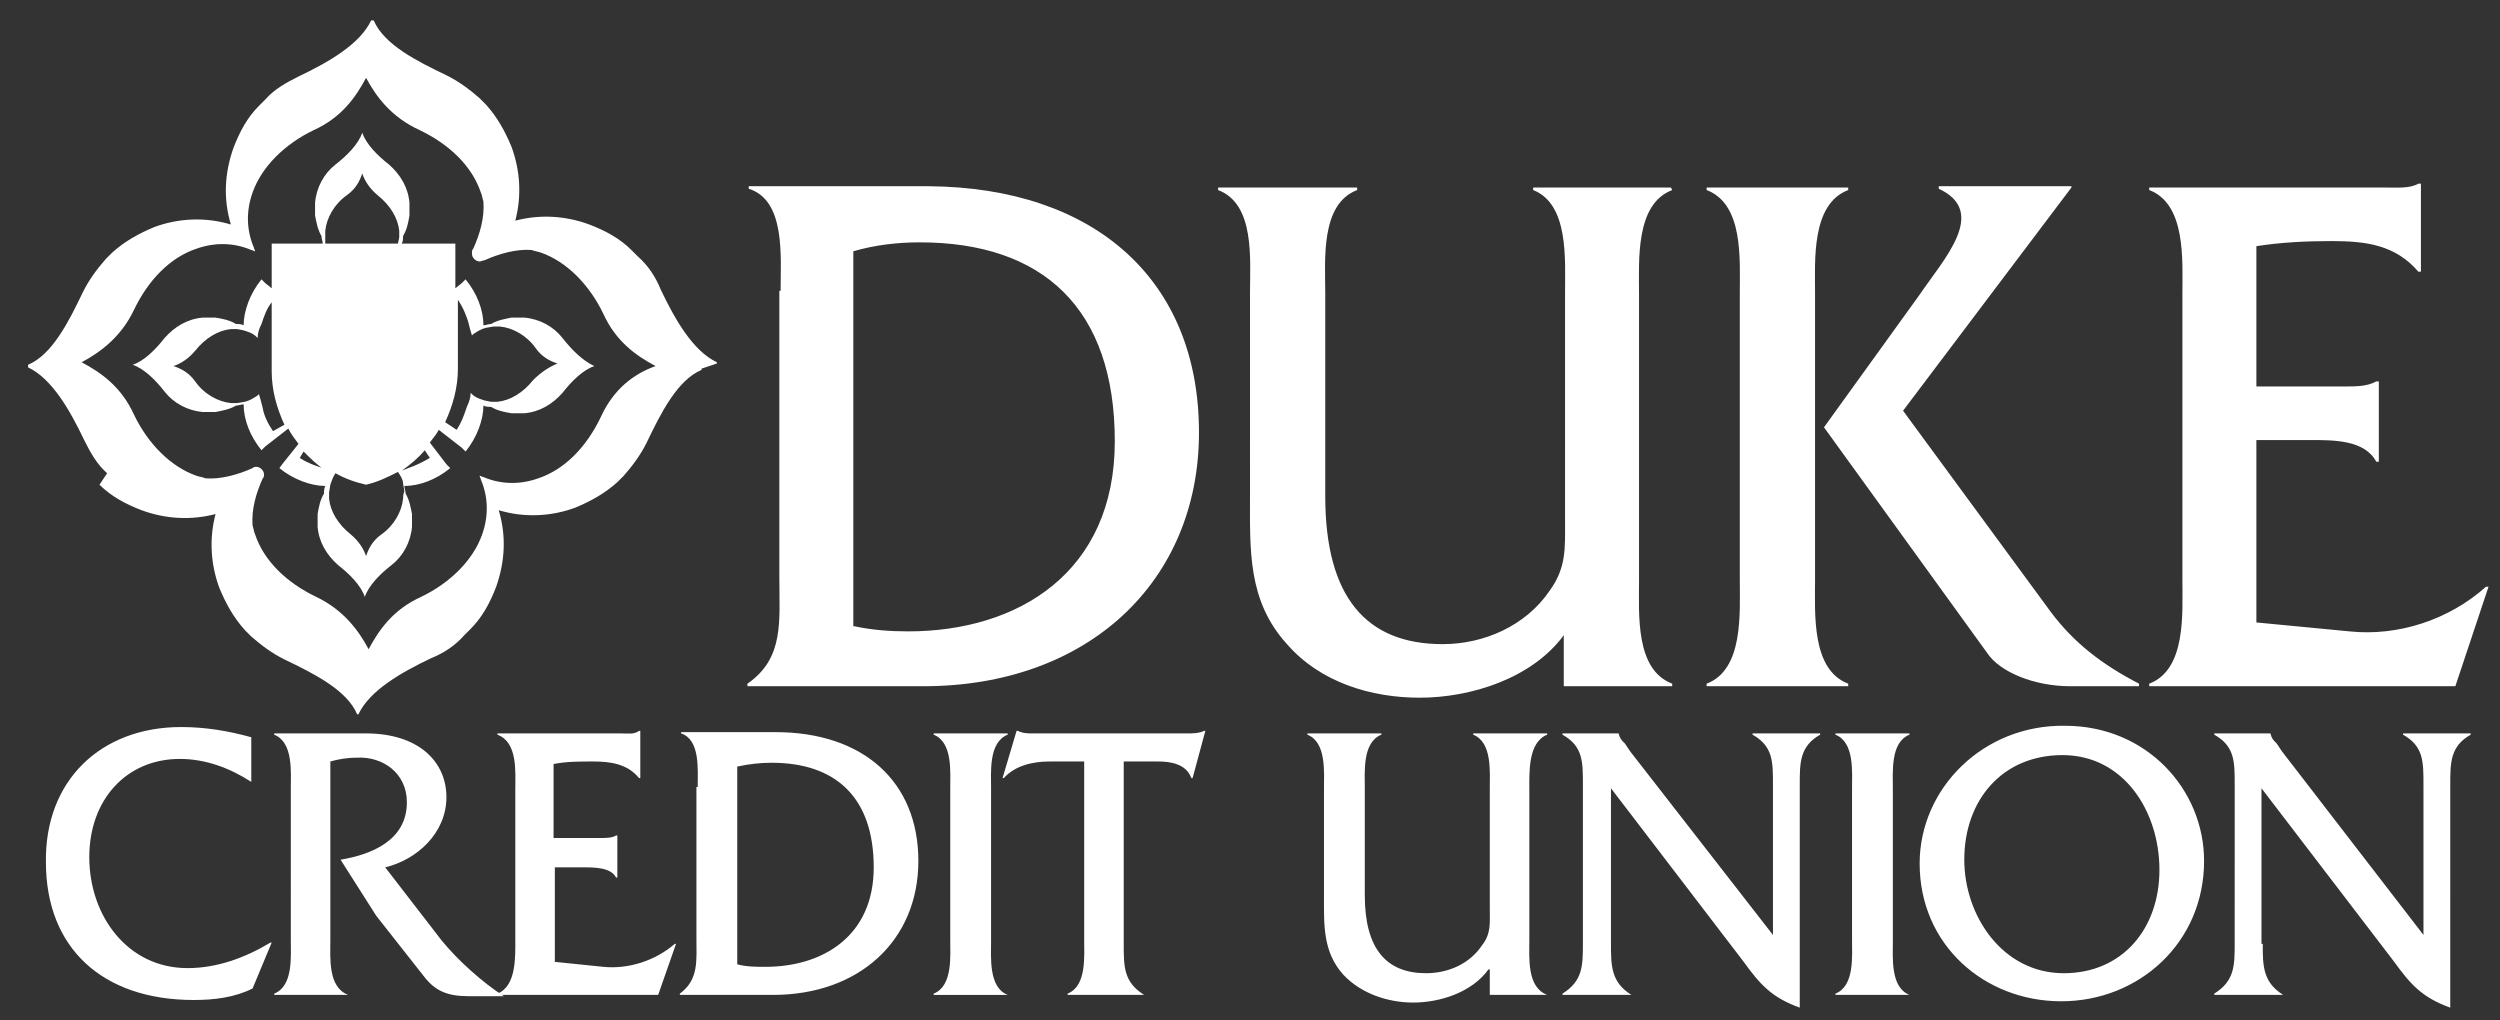 <svg id="Layer_1" xmlns="http://www.w3.org/2000/svg" viewBox="0 0 196 80"><rect x="0" y="0" width="196" height="80" fill="#333333" stroke="none"/><style>.st0{fill:#fff}</style><path class="st0" d="M67 49.1c1.4.3 2.8.4 4.2.4 8.6 0 16.2-4.6 16.2-14.9 0-10.4-5.6-15.6-15.3-15.6-1.7 0-3.5.2-5.2.7v29.4zm-5.8-26.3c0-2.7.4-7.1-2.5-8v-.2h14.1C85.9 14.7 94 22 94 33.9c0 11.7-8.7 19.9-21.6 19.9H58.6v-.2c2.9-2 2.5-4.9 2.5-8.4V22.8zM122.6 49.8c-2.5 3.4-7.3 4.9-11.3 4.9-3.8 0-7.8-1.2-10.4-4.2-3.1-3.4-2.9-7.4-2.9-11.7V23c0-2.7.4-7-2.5-8.1v-.2h10.9v.2c-2.9 1.1-2.5 5.5-2.5 8.1v15.9c0 7.9 3.2 11.6 9.2 11.6 3.2 0 6.5-1.4 8.4-4.2 1.3-1.8 1.2-3.3 1.2-5.4V23c0-2.7.3-7-2.5-8.1v-.2H131l.1.2c-2.9 1.1-2.6 5.5-2.6 8.2v22.4c0 2.7-.3 7 2.6 8.1v.2h-8.5v-4zM150.5 23.1c1.9-2.8 5.4-6.5 1.5-8.3v-.2h10.4v.1l-13.2 17.5L160.8 48c1.8 2.4 4 4.1 6.9 5.6v.2h-5.4c-2.8 0-5.5-1.1-6.5-2.6L143 33.5l7.5-10.4zm-14.1-.1c0-2.7.3-7-2.6-8.1v-.2h11.1v.2c-2.9 1.1-2.6 5.5-2.6 8.1v22.4c0 2.7-.3 7.1 2.6 8.2v.2h-11.1v-.2c2.9-1.1 2.6-5.5 2.6-8.2V23zM176.9 48.8l7.3.7c3.8.4 7.8-.9 10.7-3.5h.2l-2.6 7.8h-24v-.2c2.9-1.1 2.6-5.5 2.6-8.1V23.1c0-2.7.3-7.1-2.6-8.2v-.2h18.4c1 0 2 .1 2.7-.3h.2v6.9h-.2c-1.8-2.1-4.1-2.4-6.8-2.4-2 0-4 .1-5.9.4v11h6.9c.9 0 1.8 0 2.5-.4h.2v6.3h-.2c-.9-1.7-3.3-1.7-5.1-1.7h-4.3v14.3zM19.7 61.3c-1.7-1.1-3.6-1.8-5.6-1.8-4.2 0-7.1 3.2-7.1 7.7 0 4.6 3 8.7 7.7 8.7 2.3 0 4.5-.8 6.5-2h.1l-1.5 3.6c-1.4.7-3 .9-4.6.9-7.2 0-11.6-4.1-11.6-10.8C3.5 61.2 7.9 57 14.2 57c1.9 0 3.7.3 5.5.8v3.5zM28.7 57.5c4.1 0 6.3 2.2 6.3 5s-2.3 4.9-4.8 5.5l4.4 5.7c1.3 1.6 3.2 3.3 4.9 4.4h-2.8c-1.6 0-2.6-.4-3.5-1.6l-3.7-4.7-2.8-4.4c2.4-.4 5.2-1.5 5.2-4.5 0-2.3-1.9-3.6-3.9-3.5-.7 0-1.4.1-2.1.3v14c0 1.4-.2 3.7 1.4 4.3h-5.8v-.1c1.5-.6 1.3-2.9 1.3-4.3V61.9c0-1.4.2-3.7-1.3-4.3v-.1h7.2z"/><path class="st0" d="M43.4 75.4l3.9.4c2 .2 4.1-.5 5.6-1.8h.1l-1.4 4H39v-.1c1.5-.6 1.4-2.9 1.4-4.3V61.9c0-1.4.2-3.7-1.4-4.3v-.1h9.7c.5 0 1 .1 1.4-.2h.1V61h-.1c-.9-1.1-2.2-1.3-3.6-1.3-1.1 0-2.1 0-3.1.2v5.8H47c.5 0 1 0 1.3-.2h.1v3.3h-.1c-.4-.8-1.7-.8-2.6-.8h-2.2v7.4zM57.8 75.6c.7.2 1.5.2 2.2.2 4.5 0 8.5-2.4 8.5-7.8 0-5.5-3-8.2-8-8.2-.9 0-1.8.1-2.7.3v15.5zm-3.1-13.9c0-1.4.2-3.7-1.3-4.2v-.1h7.4c6.9 0 11.2 3.9 11.2 10.1C72 73.7 67.4 78 60.6 78h-7.3v-.1c1.5-1.1 1.3-2.6 1.3-4.4V61.7zM74.5 61.9c0-1.4.2-3.7-1.3-4.3v-.1H79v.1c-1.5.6-1.3 2.9-1.3 4.3v11.8c0 1.4-.2 3.7 1.3 4.3h-5.8v-.1c1.5-.6 1.3-2.9 1.3-4.3V61.9z"/><path class="st0" d="M88.1 74c0 1.8 0 3 1.6 4h-6v-.1c1.5-.6 1.3-2.9 1.3-4.3V59.7h-2.7c-1.3 0-2.7.3-3.6 1.3h-.1l1.1-3.7h.1c.4.2.8.2 1.2.2h12c.5 0 1 0 1.4-.2h.1l-1 3.7h-.1c-.4-1.1-1.6-1.3-2.6-1.3h-2.7V74zM116.7 76c-1.3 1.8-3.8 2.6-5.9 2.6-2 0-4.1-.7-5.5-2.2-1.6-1.8-1.5-3.9-1.5-6.2v-8.3c0-1.4.2-3.7-1.3-4.3v-.1h5.8v.1c-1.5.6-1.3 2.9-1.3 4.3v8.3c0 4.2 1.7 6.1 4.8 6.1 1.7 0 3.4-.7 4.4-2.2.7-.9.6-1.7.6-2.8v-9.4c0-1.4.2-3.7-1.3-4.3v-.1h5.8v.1c-1.5.6-1.4 2.9-1.4 4.3v11.8c0 1.4-.2 3.7 1.4 4.3h-4.5v-2zM126.3 74c0 1.7 0 3 1.6 4h-5.4v-.1c1.6-1 1.6-2.2 1.6-4V61.5c0-1.8 0-3-1.6-3.9v-.1h4.4c.1.4.2.5.5.8l.4.6L139 73.3V61.5c0-1.8 0-3-1.6-3.9v-.1h5.3v.1c-1.6.9-1.6 2.2-1.6 3.9V79c-2.2-.8-3.1-1.8-4.4-3.6l-10.4-13.6V74zM145.2 61.9c0-1.4.2-3.7-1.3-4.3v-.1h5.8v.1c-1.5.6-1.3 2.9-1.3 4.3v11.8c0 1.4-.2 3.7 1.3 4.3h-5.8v-.1c1.5-.6 1.3-2.9 1.3-4.3V61.9zM154 67.4c0 4.4 3 8.9 7.8 8.9 4.6 0 7.5-3.5 7.5-8.1s-2.8-9-7.6-9c-4.7 0-7.7 3.5-7.7 8.2m18.8.1c0 6.4-5.1 11-11.2 11-6 0-11.1-4.4-11.1-10.8 0-5.9 5-10.9 11.4-10.8 6.4 0 10.9 5 10.9 10.6M177.4 74c0 1.7 0 3 1.6 4h-5.4v-.1c1.6-1 1.6-2.2 1.6-4V61.5c0-1.8 0-3-1.6-3.9v-.1h4.4c.1.4.2.5.5.8l.4.6L190 73.3V61.5c0-1.8 0-3-1.6-3.9v-.1h5.3v.1c-1.6.9-1.6 2.2-1.6 3.9V79c-2.2-.8-3.1-1.8-4.4-3.6l-10.4-13.6V74zM56.2 28.5c-.1-.1-.1-.1 0 0-.1-.1-.1-.1 0 0v-.1c-1.9-.9-3.3-3.4-4.4-5.7-.4-1-1-1.9-1.8-2.6l-.5-.5c-.9-.9-2-1.5-3.3-2-1.9-.7-3.9-.8-5.8-.3.5-1.9.4-3.9-.3-5.8-.5-1.2-1.1-2.3-2-3.3l-.5-.5C36.8 7 36 6.4 35 5.9c-2.3-1.1-4.9-2.4-5.7-4.3h-.1-.1c-.9 1.9-3.4 3.3-5.7 4.4-1 .5-1.9 1-2.6 1.8l-.5.5c-.9.9-1.5 2-2 3.3-.7 2-.8 4-.2 6-2-.6-4.1-.5-6 .2-1.2.5-2.3 1.1-3.3 2l-.5.5c-.7.8-1.3 1.6-1.8 2.6-1.1 2.3-2.4 4.9-4.3 5.7v.2c1.9.9 3.3 3.4 4.4 5.7.5 1 1 1.9 1.8 2.6l-.6.9c.9.9 2 1.5 3.3 2 1.9.7 3.9.8 5.8.3-.5 1.9-.4 3.9.3 5.8.5 1.2 1.1 2.3 2 3.3l.5.5c.8.7 1.6 1.3 2.6 1.8 2.3 1.1 4.9 2.4 5.7 4.3h.1c.9-1.9 3.4-3.3 5.7-4.4 1-.4 1.9-1 2.6-1.8l.5-.5c.9-.9 1.5-2 2-3.3.7-2 .8-4 .2-6 2 .6 4.1.5 6-.2 1.2-.5 2.3-1.1 3.3-2l.5-.5c.7-.8 1.3-1.6 1.8-2.6 1.1-2.3 2.4-4.9 4.3-5.7v-.1l1.2-.4m-9.1 4.2c-1.1 2.3-2.8 4.1-4.9 4.8-1.4.5-2.9.5-4.3-.1-.1 0-.2-.1-.3-.1 0 .1.1.2.1.3.6 1.4.6 2.9.1 4.3-.7 2-2.5 3.8-4.8 4.9-2.2 1-3.3 2.6-4.1 4.1-.8-1.5-2-3.1-4.1-4.1-2.3-1.1-4.1-2.8-4.8-4.9-.1-.2-.1-.4-.2-.7-.1-1.3.3-2.6.8-3.7.1-.1.1-.2.1-.3 0-.3-.3-.6-.6-.6-.1 0-.2 0-.3.1-1.1.5-2.5.9-3.7.8-.2-.1-.4-.1-.7-.2-2-.7-3.8-2.5-4.9-4.8-1-2.2-2.6-3.3-4.1-4.1 1.5-.8 3.1-2 4.1-4.1 1.1-2.3 2.8-4.1 4.9-4.8 1.4-.5 2.9-.5 4.3.1.1 0 .2.1.3.1 0-.1-.1-.2-.1-.3-.6-1.4-.6-2.9-.1-4.3.7-2 2.5-3.8 4.8-4.9 2.2-1 3.3-2.6 4.1-4.1.8 1.5 2 3.1 4.2 4.1 2.3 1.1 4.1 2.8 4.8 4.9.1.2.1.4.2.7.1 1.3-.3 2.6-.8 3.7-.1.1-.1.2-.1.4 0 .3.3.6.6.6.1 0 .3-.1.4-.1 1.1-.5 2.5-.9 3.7-.8.2.1.4.1.7.2 2 .7 3.8 2.5 4.9 4.8 1 2.2 2.6 3.3 4.1 4.1-1.7.6-3.3 1.8-4.3 4m-3-6.2c-.7-.9-1.8-1.5-3-1.6h-1c-.5.1-1.1.2-1.6.5-.2 0-.4.1-.6.1 0-1.2-.5-2.5-1.4-3.6l-.3.3-.5.4v-3.5h-4.2c.1-.2.1-.4.1-.6.3-.5.4-1 .5-1.6v-1c-.1-1.2-.7-2.2-1.6-3-.9-.7-1.8-1.6-2.1-2.5-.3.9-1.2 1.8-2.1 2.5-.9.7-1.5 1.8-1.6 3v1c.1.5.2 1.1.5 1.6 0 .2.1.4.1.6h-4v3.5l-.5-.4-.3-.3c-.9 1.1-1.4 2.5-1.4 3.6-.2-.1-.4-.1-.6-.1-.5-.3-1-.4-1.6-.5h-1c-1.2.1-2.2.7-3 1.6-.7.9-1.6 1.8-2.5 2.1.9.3 1.8 1.2 2.5 2.1.7.9 1.8 1.5 3 1.6h1c.5-.1 1.1-.2 1.6-.5.2 0 .4-.1.6-.1 0 1.2.5 2.5 1.4 3.6l.3-.3 1.8-1.4c.2.4.5.8.8 1.2l-1.2 1.5-.3.4c1.1.9 2.5 1.4 3.6 1.4-.1.2-.1.4-.1.6-.3.5-.4 1-.5 1.6v1c.1 1.2.7 2.2 1.6 3 .9.7 1.8 1.6 2.1 2.5.3-.9 1.2-1.8 2.1-2.5.9-.7 1.5-1.8 1.6-3v-1c-.1-.5-.2-1.1-.5-1.6 0-.2-.1-.4-.1-.6 1.2 0 2.5-.5 3.6-1.4l-.3-.3-1.3-1.7c.2-.3.5-.6.7-1l1.8 1.4.3.3c.9-1.1 1.4-2.5 1.4-3.6.2.1.4.1.6.1.5.3 1 .4 1.6.5h1c1.2-.1 2.2-.7 3-1.6.7-.9 1.6-1.8 2.5-2.1-.9-.4-1.8-1.3-2.5-2.2m-22.7 7.3c-.4-.6-.7-1.2-.8-1.8-.1-.4-.2-.8-.3-1.1l-.1.1c-.3.2-.6.4-1 .5l-.6.1h-.5c-1-.1-2.1-.7-2.8-1.7-.5-.7-1.1-1-1.7-1.2.6-.2 1.2-.6 1.7-1.2.8-1 1.8-1.6 2.8-1.7h.5l.5.1c.3.1.7.2 1 .5l.1.1c0-.4.1-.7.3-1.1.2-.6.4-1.2.8-1.7v5.4c0 1.5.4 2.9 1 4.2l-.9.5zm3.9 2.9c-.6-.2-1.2-.4-1.8-.8l.3-.5c.5.5 1 1 1.6 1.4l-.1-.1m.2-18.1v-.5c.1-1 .7-2.1 1.7-2.8.7-.5 1-1.1 1.2-1.7.2.6.6 1.2 1.2 1.7 1 .8 1.6 1.8 1.7 2.8v.5l-.1.5h-5.7v-.5zm6.1 20.5c-.1 1-.7 2.1-1.7 2.8-.7.5-1 1.1-1.2 1.7-.2-.6-.6-1.2-1.2-1.7-1-.8-1.6-1.8-1.7-2.8v-.5l.1-.6c.1-.3.2-.6.4-.9.7.4 1.5.7 2.4.9.9-.2 1.7-.6 2.5-1 .2.3.4.6.4.9l.1.6c-.1.3-.1.5-.1.6m.4-2.4c-.2.1-.3.1-.5.2.7-.5 1.3-1 1.8-1.6l.4.6c-.5.3-1.1.6-1.7.8m9.8-6.9c-.8 1-1.8 1.6-2.8 1.7h-.5l-.5-.1c-.3-.1-.7-.2-1-.5l-.1-.1c0 .3-.1.7-.3 1.1-.2.6-.4 1.2-.8 1.8l-.9-.6c.6-1.3 1-2.7 1-4.2v-5.4c.4.6.6 1.1.8 1.7.1.4.2.8.3 1.1l.1-.1c.3-.2.6-.4 1-.5l.6-.1h.5c1 .1 2.1.7 2.8 1.7.5.7 1.1 1 1.7 1.2-.7.3-1.3.7-1.9 1.3"/></svg>